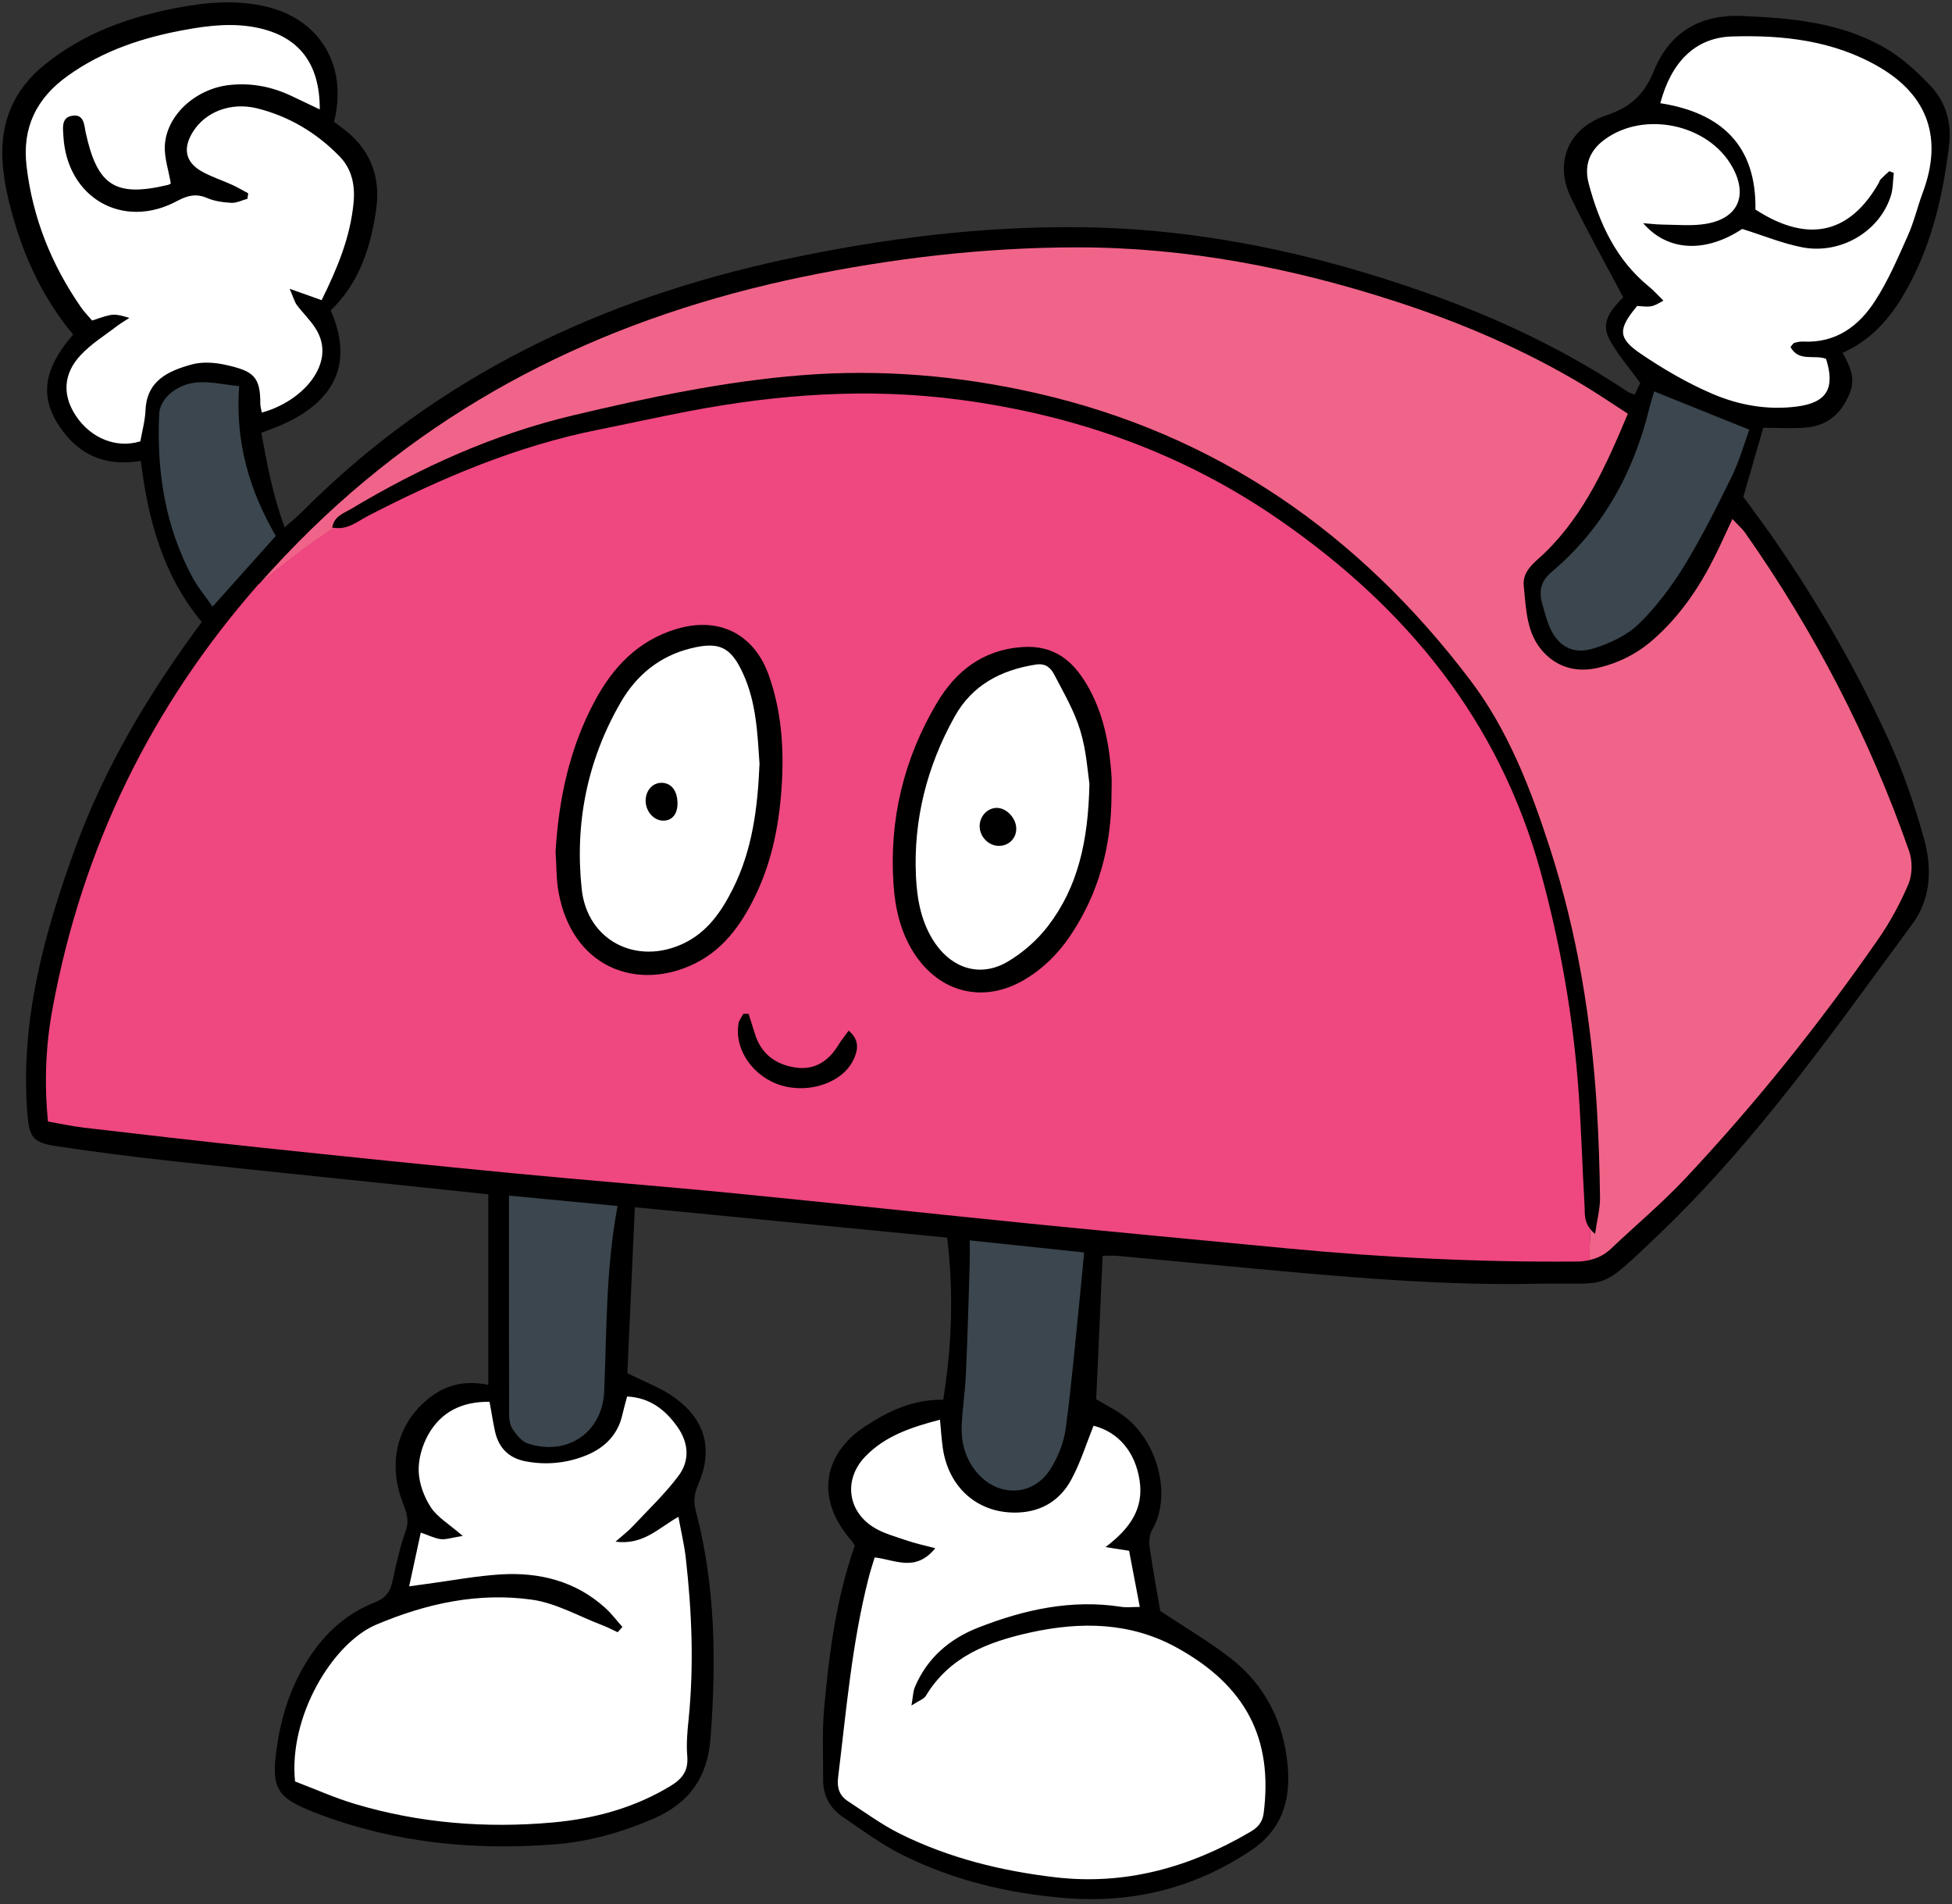 <?xml version="1.0" encoding="UTF-8"?><svg xmlns="http://www.w3.org/2000/svg" xmlns:xlink="http://www.w3.org/1999/xlink" height="165.5" preserveAspectRatio="xMidYMid meet" version="1.0" viewBox="-0.2 -0.2 169.7 165.5" width="169.7" zoomAndPan="magnify"><rect x="-0.2" y="-0.2" width="169.7" height="165.5" fill="#333333" stroke="none"/><g id="change1_1"><path d="M159.99,30.47c0.63,1.14,1.14,2.18,0.64,3.45c-0.7,1.78-1.9,2.87-3.8,3.04c-1.24,0.11-2.5,0.02-3.74,0.02 c-0.6,2.09-1.15,3.99-1.73,6.01c0.73,0.99,1.52,2.05,2.28,3.12c3.96,5.65,7.42,11.61,10.3,17.88c1.29,2.81,2.32,5.78,3.14,8.77 c0.69,2.51,0.61,5.13-1.04,7.37c-3.85,5.22-7.62,10.51-11.69,15.56c-3.19,3.96-6.58,7.82-10.26,11.33 c-5.49,5.23-4.19,4.22-10.65,4.36c-7.56,0.16-15.09-0.45-22.61-1.13c-4.61-0.42-9.23-0.86-13.84-1.29 c-0.44-0.04-0.89-0.01-1.33-0.01c-0.19,4.22-0.37,8.3-0.56,12.47c0.51,0.29,1.07,0.62,1.63,0.94c3.66,2.07,5.04,7.35,3.25,10.38 c-0.24,0.41-0.31,1.02-0.24,1.5c0.28,1.96,0.64,3.91,0.93,5.58c2.13,1.42,4.18,2.62,6.05,4.06c3.11,2.39,4.74,5.71,5.04,9.56 c0.23,2.88-0.53,5.42-3.21,7.2c-4.95,3.3-10.33,4.62-16.21,4.13c-4.93-0.41-9.68-1.54-14.11-3.76c-1.82-0.91-3.48-2.14-5.17-3.29 c-1.09-0.75-1.71-1.83-1.7-3.2c0.01-2.05-0.1-4.11,0.08-6.14c0.43-4.81,1.04-9.6,2.67-14.23c-0.1-0.15-0.18-0.32-0.31-0.47 c-3.06-3.48-2.58-7.45,1.29-9.96c1.95-1.26,4.04-2.29,6.71-2.26c0.74-4.61,0.93-9.24,0.34-14.09c-9-0.88-17.93-1.75-27.15-2.64 c-0.23,5.08-0.45,9.87-0.65,14.42c1.55,0.79,3,1.3,4.18,2.18c2.66,1.97,3.28,4.52,1.96,7.55c-0.35,0.8-0.39,1.5-0.18,2.29 c1.71,6.49,1.77,13.08,1.27,19.72c-0.26,3.45-1.9,5.66-4.97,6.99c-2.76,1.19-5.64,2-8.61,2.23c-7.07,0.55-14.02-0.15-20.7-2.72 c-3.56-1.37-3.97-2.18-3.38-6.01c0.42-2.72,1.29-5.26,2.81-7.57c1.43-2.16,3.28-3.81,5.7-4.75c0.9-0.35,1.32-0.93,1.51-1.86 c0.31-1.49,0.66-2.97,1.16-4.41c0.32-0.94-0.01-1.66-0.31-2.47c-1.26-3.35-0.46-6.64,2.1-8.82c1.5-1.28,3.22-1.78,5.37-1.33 c0-5.54,0-10.94,0-16.56c-1.91-0.2-3.93-0.42-5.95-0.63c-7.24-0.76-14.49-1.49-21.72-2.28c-3.29-0.36-6.57-0.78-9.84-1.27 c-2.09-0.31-2.4-0.79-2.56-2.82C1.54,88.49,3.65,80.86,6.4,73.36c2.58-7.02,6.39-13.36,10.94-19.5c-3.36-4.03-4.67-8.88-5.3-14 c-3.28,0.54-5.67-0.66-7.3-3.36C3,33.6,4.18,31.18,6.16,28.88c-2.88-3.45-4.59-7.43-5.62-11.72c-0.26-1.09-0.45-2.21-0.52-3.33 c-0.21-3.4,0.96-6.22,3.64-8.39c3.44-2.8,7.46-4.2,11.74-5c2.56-0.47,5.12-0.67,7.68-0.03c4.55,1.13,6.98,5.13,5.76,9.98 c0.32,0.25,0.81,0.58,1.25,0.96c2.03,1.74,2.78,3.99,2.42,6.59c-0.47,3.34-1.47,6.45-3.96,8.84c1.93,4.39,0.54,7.74-4.02,9.84 c-0.59,0.27-1.21,0.49-2.01,0.8c0.5,2.73,0.99,5.42,2.03,8.22c0.65-0.59,1.16-0.99,1.61-1.45c11.69-11.73,25.99-18.45,42-21.87 c8.44-1.8,16.97-2.87,25.61-2.77c10.35,0.12,20.35,2.27,30.08,5.72c6.14,2.17,11.99,4.93,17.41,8.55c0.16,0.11,0.35,0.16,0.65,0.28 c0.2-0.41,0.39-0.81,0.49-1.01c-0.97-1.35-1.99-2.49-2.69-3.8c-0.84-1.58,0.31-2.73,1.21-3.64c-1.57-2.97-3.14-5.77-4.54-8.66 c-1.46-3-0.32-6.03,3.08-7.17c2.14-0.72,3.29-1.82,4.12-3.85c1.36-3.33,3.97-4.94,7.69-4.78c4.33,0.18,8.62,0.57,12.45,2.8 c1.46,0.85,2.75,2.05,3.92,3.28c1.33,1.4,1.84,3.23,1.61,5.16c-0.52,4.22-1.44,8.34-3.48,12.14 C164.43,27.08,162.75,29.23,159.99,30.47z"/></g><g id="change2_1"><path d="M165.72,76.62c-0.71,1.69-1.61,3.34-2.66,4.85c-5.07,7.3-10.62,14.23-16.7,20.71 c-2.03,2.17-4.33,4.09-6.49,6.14c-0.57,0.54-1.19,0.85-1.89,1c0.01-0.89,0.03-1.78,0.08-2.68c0.11,0.14,0.24,0.27,0.41,0.41 c0.18-1.26,0.44-2.2,0.43-3.14c-0.03-2.58-0.12-5.16-0.27-7.74c-0.47-7.69-1.7-15.25-4.07-22.6c-1.67-5.18-3.65-10.31-6.94-14.65 c-9.63-12.71-22.03-21.39-37.77-24.96c-6.7-1.52-13.47-2.09-20.31-1.55c-6.74,0.53-13.34,1.93-19.91,3.49 c-6.89,1.63-13.25,4.51-19.3,8.13c-0.63,0.38-1.48,0.61-1.65,1.63c0.06,0.01,0.11,0.02,0.17,0.03c-2.3,1.49-4.46,3.18-6.58,4.94 c1.46-1.66,3.01-3.29,4.63-4.87c12.03-11.7,26.42-18.52,42.65-21.89c7.87-1.63,15.82-2.56,23.85-2.57 c9.55-0.01,18.81,1.79,27.86,4.74c5.68,1.85,11.14,4.2,16.27,7.28c1.24,0.75,2.44,1.57,3.79,2.44c-1.87,4.45-3.75,8.71-7.2,12.07 c-0.84,0.82-1.99,1.55-1.85,2.9c0.21,2.02,0.22,4.17,1.74,5.78c1.28,1.36,2.94,1.75,4.74,1.33c1.76-0.41,3.35-1.21,4.73-2.41 c2.34-2.04,4.04-4.54,5.41-7.29c0.5-1,0.95-2.02,1.52-3.23c0.46,0.5,0.85,0.83,1.13,1.23c6,8.56,10.78,17.76,14.23,27.63 C166.07,74.62,166.06,75.79,165.72,76.62z" fill="#F16489"/></g><g id="change3_1"><path d="M137.56,104.65c-0.2-3.3-0.28-6.62-0.52-9.92c-0.46-6.48-1.57-12.85-3.3-19.14 c-3.61-13.15-11.65-22.94-22.69-30.59c-8.4-5.82-17.71-9.11-27.77-10.45c-7.95-1.06-15.85-0.5-23.7,1.01 c-2.6,0.5-5.18,1.07-7.77,1.59c-7.07,1.41-13.63,4.19-20,7.48c-0.91,0.47-1.76,1.24-2.98,1.04c-2.3,1.49-4.46,3.18-6.58,4.94 C12.98,61.17,6.96,73.39,4.36,87.5c-0.59,3.19-0.72,6.42-0.39,9.78c1.1,0.19,2.12,0.42,3.16,0.54c5.06,0.59,10.12,1.18,15.19,1.71 c7.37,0.78,14.75,1.54,22.12,2.25c6.39,0.62,12.79,1.11,19.18,1.74c8.56,0.84,17.12,1.77,25.68,2.63 c7.44,0.74,14.89,1.44,22.33,2.15c8.38,0.8,16.77,1.22,25.19,1.15c0.41,0,0.8-0.04,1.17-0.12c0.01-0.89,0.03-1.78,0.08-2.68 C137.49,105.93,137.59,105.25,137.56,104.65z M59.75,83.76c-4.85,2.1-10.2-0.01-11.38-6.36c-0.22-1.16-0.18-2.37-0.27-3.55 c0.27-4.62,1.22-9.05,3.42-13.14c1.58-2.95,3.77-5.24,7.09-6.24c3.68-1.1,6.75,0.4,8.04,4.06c1.07,3.04,1.31,6.2,1.12,9.39 c-0.2,3.39-0.82,6.69-2.32,9.77C64.18,80.29,62.54,82.56,59.75,83.76z M74.03,91.84c-0.89,2.02-3.84,3.06-6.34,2.29 c-2.44-0.75-4.08-3.13-3.68-5.39c0.05-0.29,0.28-0.55,0.42-0.83c0.15,0,0.3,0,0.45,0.01c0.19,0.6,0.38,1.2,0.57,1.8 c0.54,1.69,1.77,2.59,3.45,2.86c1.69,0.27,2.91-0.52,3.78-1.94c0.25-0.42,0.57-0.79,0.9-1.26C74.55,90.21,74.38,91.06,74.03,91.84z M96.43,68.85c0,4.47-1.1,8.62-3.63,12.35c-1.06,1.55-2.37,2.84-4,3.79c-3.51,2.04-7.28,1.11-9.51-2.3 c-1.19-1.83-1.67-3.9-1.81-6.01c-0.39-5.63,0.89-10.92,3.75-15.75c1.64-2.77,3.98-4.65,7.46-4.89c2.72-0.18,4.35,1.15,5.6,3.27 c1.41,2.39,1.93,5.04,2.13,7.76C96.47,67.66,96.43,68.26,96.43,68.85z" fill="#EF477F"/></g><g id="change4_1"><path d="M151.88,37.15c-0.49,1.34-0.88,2.75-1.51,4.03c-1.28,2.61-2.58,5.23-4.09,7.71c-1.13,1.84-2.46,3.63-4,5.13 c-1.03,1.01-2.53,1.7-3.94,2.14c-1.88,0.59-3.2-0.25-3.91-2.08c-0.24-0.61-0.4-1.26-0.58-1.9c-0.28-1.05-0.06-1.9,0.82-2.65 c4.47-3.76,7.13-8.61,8.51-14.22c0.12-0.5,0.29-0.98,0.43-1.49C146.32,34.91,148.92,35.96,151.88,37.15z M84.1,109.73 c-0.1,3.17-0.18,6.34-0.33,9.51c-0.06,1.45-0.29,2.9-0.36,4.35c-0.08,1.56,0.3,3.02,1.35,4.24c1.86,2.15,4.9,2.03,6.39-0.38 c0.64-1.04,1.14-2.28,1.3-3.49c0.52-3.86,0.85-7.75,1.25-11.62c0.12-1.17,0.22-2.34,0.35-3.68c-3.33-0.35-6.52-0.69-9.95-1.05 C84.11,108.56,84.12,109.14,84.1,109.73z M44.06,122.67c0,0.45,0.06,0.99,0.3,1.34c0.34,0.5,0.8,1.09,1.34,1.26 c3.45,1.12,6.49-0.99,6.63-4.57c0.22-5.33,0.14-10.68,1.16-16.08c-3.14-0.3-6.15-0.59-9.44-0.9 C44.05,110.25,44.04,116.46,44.06,122.67z M17.02,33.03c-1.81,0.12-3.31,1.38-3.38,2.73c-0.23,4.98,0.5,9.78,2.89,14.22 c0.48,0.88,1.14,1.67,1.75,2.55c1.94-2.17,3.7-4.14,5.5-6.15c-2.3-3.95-3.54-8.15-3.19-13.02C19.23,33.22,18.11,32.96,17.02,33.03z" fill="#3B464E"/></g><g id="change5_1"><path d="M75.84,135.17c1.77,0.19,3.54,1.32,5.27-0.8c-1.05-0.28-1.79-0.43-2.49-0.68c-0.99-0.34-2.05-0.61-2.92-1.17 c-2.27-1.46-2.54-4.2-0.66-6.14c1.72-1.77,3.97-2.53,6.48-3.18c0.08,0.86,0.13,1.61,0.23,2.36c0.48,3.61,3.17,5.89,6.67,5.7 c2.03-0.11,3.57-1.12,4.5-2.83c0.81-1.48,1.31-3.12,1.95-4.71c2.19,0.56,3.62,2.3,4,4.73c0.38,2.44-0.78,4.17-2.96,5.82 c0.98,0.15,1.45,0.23,2.05,0.32c0.29,1.54,0.6,3.14,0.93,4.88c-0.61,0-1.13,0.07-1.63-0.01c-4.33-0.67-8.44,0.25-12.42,1.81 c-2.48,0.97-4.43,2.63-5.5,5.16c-0.16,0.37-0.16,0.8-0.3,1.61c0.67-0.44,1.08-0.56,1.25-0.84c2.06-3.42,5.4-4.69,9.05-5.5 c4.39-0.97,8.71-0.92,12.75,1.3c6.03,3.32,8.39,7.91,7.57,14.39c-0.11,0.85-0.55,1.28-1.21,1.66c-5.23,3.06-10.81,4.63-16.9,3.92 c-4.69-0.55-9.25-1.67-13.5-3.78c-1.59-0.79-3.04-1.86-4.53-2.83c-0.74-0.48-0.97-1.17-0.86-2.06c0.71-5.78,1.19-11.59,2.63-17.26 C75.44,136.43,75.64,135.82,75.84,135.17z M53.5,141.67c-0.45-0.21-0.89-0.44-1.36-0.62c-2.03-0.77-4.01-1.92-6.1-2.21 c-4.67-0.65-9.15,0.32-13.53,2.17c-3.8,1.61-7.63,7.97-7.06,13.63c1.69,0.64,3.44,1.43,5.26,1.97c5.58,1.66,11.32,2.11,17.09,1.6 c3.63-0.32,7.15-1.26,10.33-3.2c1-0.61,1.52-1.32,1.42-2.55c-0.09-1.05,0-2.12,0.11-3.17c0.48-4.7,0.29-9.39-0.24-14.07 c-0.13-1.16-0.41-2.3-0.64-3.58c-1.74,0.97-3.03,2.47-5.47,2.16c0.68-0.6,1.13-0.94,1.51-1.35c1.35-1.44,2.8-2.81,3.97-4.38 c1-1.33,0.88-2.88-0.11-4.27c-1.06-1.49-2.4-2.52-4.36-2.62c-0.17,0.64-0.3,1.08-0.4,1.53c-0.38,1.78-1.55,2.93-3.14,3.58 c-1.67,0.68-3.46,0.87-5.26,0.53c-1.46-0.27-2.35-1.14-2.68-2.58c-0.18-0.83-0.31-1.67-0.48-2.6c-2.4-0.03-4.22,0.88-5.33,2.86 c-0.53,0.94-0.87,2.13-0.83,3.19c0.04,1.07,0.47,2.23,1.06,3.13c0.57,0.86,1.57,1.44,2.77,2.48c-0.97,0.15-1.45,0.33-1.9,0.28 c-0.55-0.07-1.07-0.34-1.75-0.57c-0.34,1.57-0.66,3.03-1.01,4.67c0.66-0.09,1.1-0.15,1.54-0.21c2.16-0.29,4.31-0.7,6.47-0.83 c3.34-0.19,6.45,0.59,9.01,2.89c0.56,0.5,1.02,1.12,1.52,1.68C53.77,141.37,53.63,141.52,53.5,141.67z M22.26,2.23 C20.14,1.77,18.04,2,15.95,2.38C12.27,3.04,8.78,4.18,5.69,6.39c-2.73,1.95-3.98,4.51-3.58,7.86c0.53,4.5,2.17,8.57,4.74,12.27 c0.29,0.42,0.66,0.79,0.96,1.14c1.85-0.63,1.85-0.63,3.24-0.23c-0.41,0.27-0.73,0.45-1.01,0.66c-1.09,0.84-2.3,1.58-3.23,2.58 c-1.53,1.63-1.59,3.5-0.42,5.26c1.3,1.97,3.53,2.87,5.61,2.23c0.16-0.89,0.41-1.79,0.45-2.7c0.11-2.59,1.99-3.42,4.01-3.98 c0.91-0.25,2-0.18,2.94,0.03c2.37,0.53,3.05,0.97,3.03,3.38c0,0.26,0.09,0.51,0.13,0.77c2.03-0.55,3.85-1.86,4.71-3.4 c0.74-1.32,0.77-2.67-0.06-3.95c-0.46-0.72-1.1-1.32-1.61-2.01c-0.2-0.27-0.28-0.63-0.62-1.4c1.17,0.41,1.92,0.68,2.78,0.99 c1.36-2.75,2.5-5.47,2.78-8.49c0.14-1.51-0.15-2.93-1.25-4.04c-1.99-2.03-4.37-3.45-7.12-4.14c-2.31-0.57-4.51,0.3-5.6,2.04 c-0.91,1.46-0.65,2.67,0.84,3.48c0.81,0.44,1.7,0.73,2.54,1.11c0.49,0.22,0.95,0.5,1.43,0.75c-0.02,0.16-0.05,0.32-0.07,0.48 c-0.46,0.12-0.93,0.37-1.39,0.35c-0.72-0.04-1.47-0.14-2.12-0.42c-0.96-0.41-1.7-0.22-2.6,0.26c-4.72,2.54-9.6-0.28-9.89-5.66 C5.27,10.91,5.12,10,6.09,9.86c1.05-0.16,1.02,0.84,1.17,1.5c1.01,4.6,2.58,5.6,7.15,4.51c0.12-0.03,0.23-0.12,0.24-0.13 c-0.19-1.12-0.57-2.21-0.52-3.28c0.14-2.66,2.69-4.95,5.61-5.27c1.9-0.21,3.69,0.14,5.4,0.95c0.76,0.36,1.53,0.73,2.46,1.17 C27.61,5.3,25.78,3,22.26,2.23z M144.33,19.32c1.25,0.01,2.53,0.14,3.75-0.06c2.82-0.46,3.71-2.46,2.32-4.95 c-2.07-3.73-7.67-4.91-11.1-2.38c-1.34,0.98-1.8,2.28-1.38,3.84c0.92,3.45,2.37,6.6,5.22,8.93c0.44,0.36,0.82,0.79,1.27,1.23 c-1,0.57-1,0.57-2.28,0.46c-1.67,2.01-1.71,2.79,0.33,4.17c1.96,1.33,4.04,2.54,6.21,3.47c2.31,0.99,4.81,1.44,7.38,1.1 c2.56-0.34,3.31-1.58,2.5-4.14c-1-0.39-2.39,0.29-3.09-1.03c0.16-0.18,0.23-0.33,0.34-0.36c0.25-0.07,0.51-0.13,0.77-0.11 c2.84,0.14,4.84-1.35,6.25-3.55c1.14-1.76,1.98-3.73,2.84-5.66c0.54-1.2,0.84-2.51,1.3-3.75c1.74-4.65,0.49-8.39-3.75-10.88 c-3.97-2.33-8.38-2.82-12.85-2.68c-3.18,0.1-5.27,2.22-6.22,5.8c5.26,0.82,8.36,3.64,8.27,9.24c4.78,3.11,8.32,1.88,10.7-2.27 c0.07-0.11,0.09-0.26,0.18-0.35c0.24-0.25,0.5-0.48,0.76-0.71c0.13,0.05,0.26,0.1,0.39,0.15c-0.08,0.67-0.06,1.37-0.26,2 c-0.98,3.1-4.38,5.12-7.73,4.46c-1.73-0.34-3.38-1.03-5.19-1.59c-3.09,2.04-6.41,2.04-8.61-0.5 C143.21,19.24,143.77,19.31,144.33,19.32z M64.4,58.35c-1.05-2.31-2.07-2.81-4.53-2.2c-2.72,0.67-4.73,2.32-6.11,4.7 c-2.9,5.02-4,10.48-3.39,16.21c0.47,4.49,4.75,6.68,8.84,4.75c2.09-0.99,3.31-2.78,4.3-4.75c1.7-3.38,2.16-7.04,2.32-10.89 C65.65,63.59,65.56,60.87,64.4,58.35z M57.5,71.13c-0.82,0.02-1.55-0.76-1.57-1.69c-0.02-0.9,0.58-1.6,1.38-1.6 c0.85,0,1.39,0.7,1.39,1.8C58.7,70.55,58.24,71.11,57.5,71.13z M93.71,63.28c-0.51-1.68-1.43-3.25-2.25-4.83 c-0.29-0.56-0.72-1.02-1.59-0.89c-3.04,0.47-5.54,1.77-7.08,4.53c-2.4,4.31-3.59,8.95-3.36,13.89c0.1,2.05,0.47,4.08,1.69,5.84 c1.53,2.2,3.95,2.93,6.26,1.58c1.33-0.78,2.59-1.88,3.53-3.11c2.59-3.38,3.5-7.35,3.6-12.37C94.36,66.91,94.25,65.03,93.71,63.28z M84.97,71.51c0.05-0.84,0.73-1.5,1.51-1.49c0.86,0.02,1.69,0.93,1.67,1.85c-0.02,0.83-0.67,1.46-1.52,1.45 C85.7,73.32,84.91,72.45,84.97,71.51z" fill="#FFF"/></g></svg>